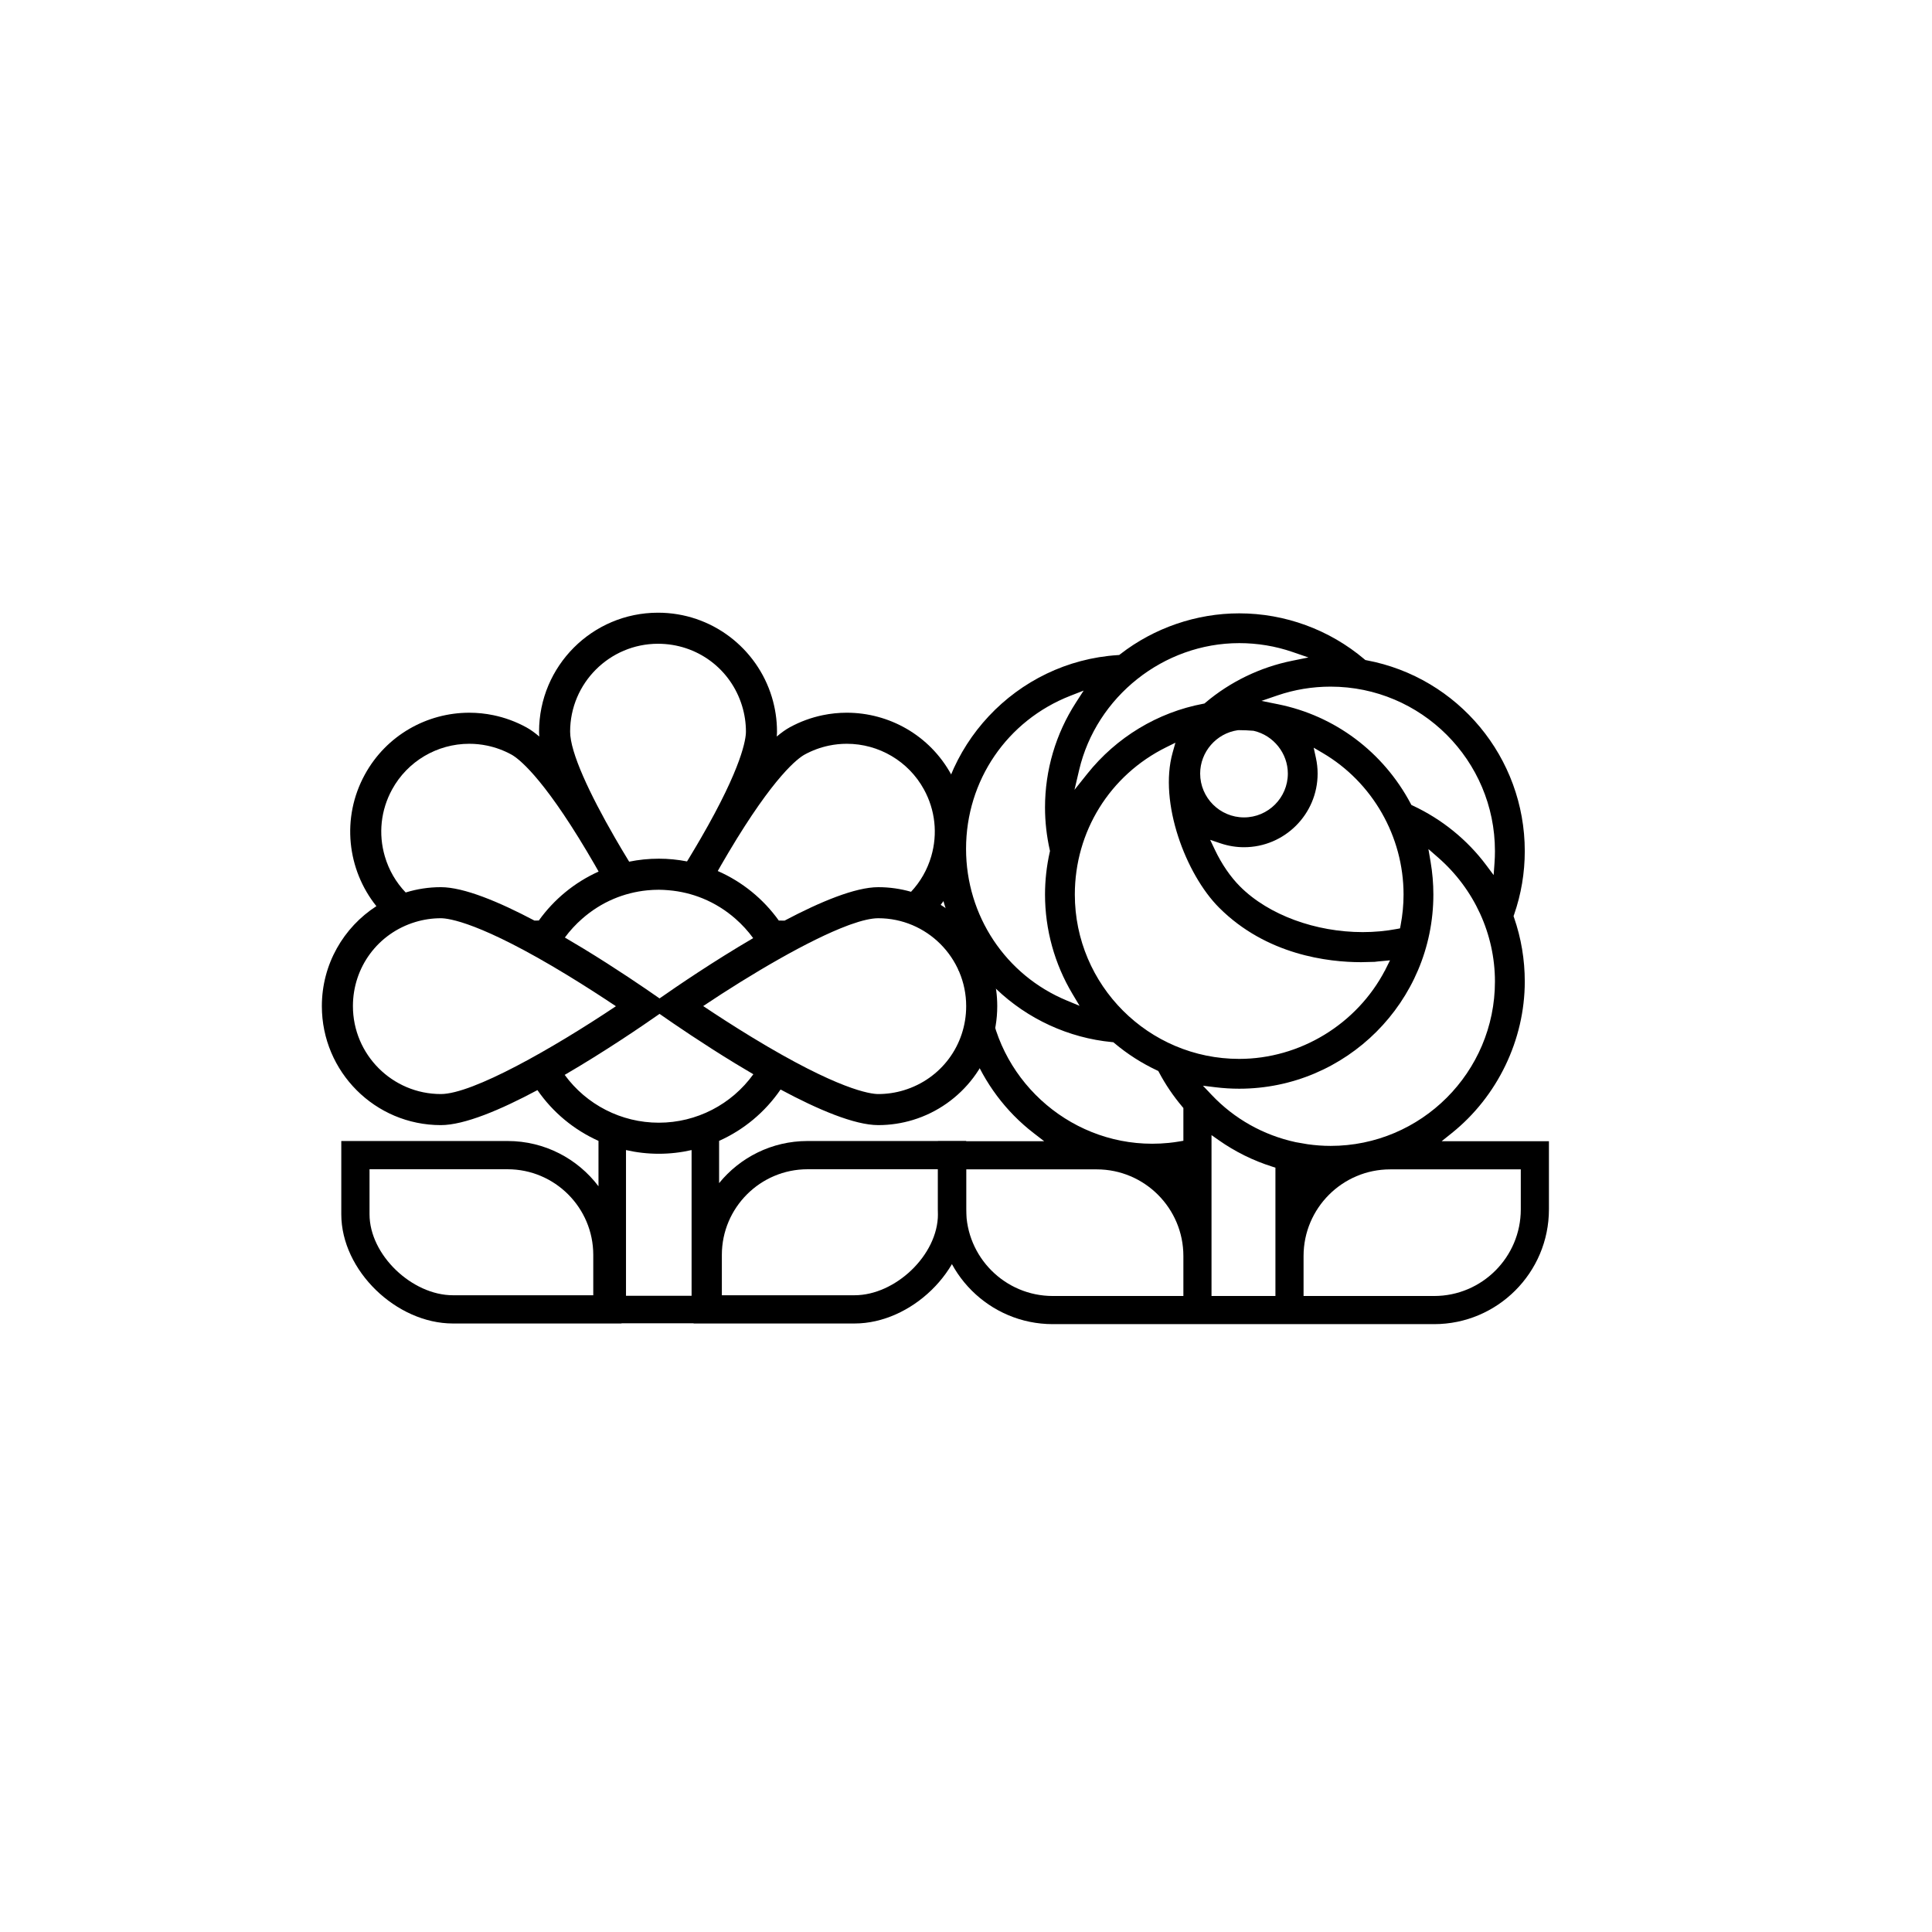 <?xml version="1.0" encoding="UTF-8"?>
<svg id="uuid-765f43aa-49a8-46cc-8bdf-b86686fd57cc" data-name="Layer 1" xmlns="http://www.w3.org/2000/svg" viewBox="0 0 1224 1224">
  <path d="M666.97,838.895h241.636c40.089,0,72.704-32.615,72.704-72.702v-43.176h-67.974l6.452-5.172c28.941-23.2,46.217-59.09,46.217-96.007,0-13.86-2.281-27.475-6.781-40.47l-.331-.953.332-.953c4.498-12.922,6.779-26.478,6.779-40.289,0-59.131-42.157-109.965-100.241-120.871l-.755-.142-.586-.496c-22.163-18.756-50.341-29.084-79.344-29.084-27.094,0-53.839,9.175-75.31,25.837l-.705.547-.891.057c-64.504,4.139-115.031,58.06-115.031,122.756,0,20.718,5.309,41.257,15.352,59.397l.499.9-.179,1.014c-.89,5.032-1.47,10.101-1.733,15.138-.109,2.087,7.297-2.148,9.14-1.203,19.233,9.868,18.795,31.765.41,41.836-4.645,2.544-3.002,5.763-1.057,10.676,8.086,20.418,21.557,38.651,39.223,52.277l6.748,5.206h-67.274v43.176c0,40.088,32.613,72.702,72.7,72.702ZM808.035,821.065h-40.492v-101.935l4.576,3.22c10.38,7.303,21.781,12.94,33.884,16.759l2.031.641v81.315ZM963.482,740.843v25.35c0,30.257-24.617,54.872-54.875,54.872h-82.746v-25.347c0-30.258,24.618-54.875,54.876-54.875h82.745ZM842.983,725.969c-4.791,0-9.713-.357-14.628-1.061l-7.436-1.289c-20.548-4.453-38.917-14.786-53.245-29.908l-5.555-5.864,8.018.982c4.949.606,9.977.914,14.943.914,67.835,0,123.022-55.189,123.022-123.025,0-6.938-.593-13.923-1.765-20.76l-1.377-8.048,6.152,5.369c22.879,19.969,36.001,48.603,36.001,78.561,0,57.419-46.713,104.131-104.13,104.131ZM772.345,575.033v.001c30.057,30.056,69.293,34.545,90.006,34.545l8.477-.206,2.49-.289c.698-.055,1.4-.118,2.101-.184l5.215-.495-2.341,4.686c-.223.445-.447.888-.677,1.329l.088.223-.213.02c-17.823,34.194-53.9,56.19-92.412,56.19-57.42,0-104.134-46.715-104.134-104.135,0-39.88,22.175-75.625,57.872-93.287l5.85-2.895-1.765,6.284c-8.887,31.646,8.382,77.16,29.441,98.215h0ZM833.694,480.188l-1.429-6.501,5.738,3.373c31.586,18.564,51.208,52.918,51.208,89.656,0,6.482-.628,13.043-1.867,19.503l-.372,1.938-1.938.369c-7.09,1.348-14.379,1.999-21.68,1.999-29.63,0-59.519-10.7-77.689-28.862-6.137-6.14-11.681-14.23-16.031-23.397l-2.939-6.193,6.494,2.195c4.861,1.643,9.886,2.476,14.935,2.476,25.72,0,46.644-20.926,46.644-46.646,0-3.328-.362-6.662-1.075-9.91ZM788.125,517.855c-15.316,0-27.777-12.462-27.777-27.779,0-13.658,10.201-25.458,23.727-27.447l.926-.046h.035c2.863,0,5.833.128,8.907.379l.418.065c12.481,2.885,21.538,14.261,21.538,27.05,0,15.318-12.461,27.779-27.776,27.779ZM947.113,539.149c0,2.469-.091,4.981-.27,7.469l-.56,7.778-4.666-6.248c-12.021-16.099-28.121-29.157-46.558-37.761l-.881-.411-.455-.858c-17.412-32.75-48.036-55.693-84.021-62.945l-10.526-2.121,10.16-3.476c10.791-3.69,22.111-5.562,33.647-5.562,57.417,0,104.13,46.715,104.13,104.135ZM785.079,407.446c11.593,0,22.957,1.887,33.775,5.608l10.092,3.471-10.459,2.124c-20.184,4.098-39.15,13.284-54.847,26.565l-.586.495-.753.142c-28.888,5.437-54.997,21.218-73.518,44.438l-8.053,10.095,2.953-12.571c10.94-46.567,53.583-80.366,101.396-80.366h0ZM678.161,440.79l8.378-3.272-4.881,7.555c-12.822,19.845-19.599,42.843-19.599,66.508,0,8.953,1.012,18.009,3.008,26.917l.143.636-.143.636c-1.995,8.88-3.007,17.945-3.007,26.946,0,22.158,6.015,43.938,17.396,62.982l4.504,7.538-8.111-3.363c-38.768-16.075-63.818-53.805-63.818-96.121,0-43.216,25.958-81.276,66.131-96.962ZM626.139,628.796l-.614-7.622,5.521,5.293c19.973,19.148,46.039,31.131,73.395,33.738l.902.087.692.582c8.214,6.907,17.268,12.703,26.912,17.229l.878.413.455.857c4.071,7.682,9.035,15.01,14.753,21.784l.685.811v20.758l-2.417.413c-2.319.396-4.619.709-6.836.931-3.433.35-6.977.528-10.529.528-53.877,0-99.471-42.079-103.798-95.8ZM612.093,740.843h82.749c30.26,0,54.878,24.617,54.878,54.875v25.347h-82.749c-30.259,0-54.877-24.615-54.877-54.872v-25.35Z"/>
  <path d="M455.584,749.553v-26.767c15.558-6.968,29.086-18.148,38.932-32.531,23.537,12.635,46.81,22.551,61.906,22.551,7.644,0,15.013-1.158,21.966-3.274,30.909-9.406,53.408-38.116,53.408-72.099,0-27.125-14.334-50.894-35.835-64.17,17.925-23.006,21.568-55.368,6.666-82.573-13.702-25.013-39.516-39.155-66.156-39.155-5.104,0-10.238.519-15.323,1.58-7.113,1.485-14.133,4.01-20.837,7.682-2.649,1.451-5.402,3.455-8.216,5.836.082-1.052.167-2.106.167-3.09,0-7.644-1.158-15.013-3.274-21.966-9.406-30.909-38.116-53.407-72.099-53.407-41.628,0-75.373,33.746-75.373,75.373,0,.984.081,2.036.163,3.088-2.813-2.379-5.564-4.383-8.213-5.833-6.704-3.672-13.723-6.197-20.837-7.682-5.085-1.061-10.219-1.58-15.322-1.58-26.64,0-52.455,14.142-66.156,39.155-15.08,27.53-11.179,60.347,7.305,83.399-20.783,13.415-34.545,36.766-34.545,63.344,0,41.628,33.746,75.373,75.373,75.373,14.944,0,37.908-9.724,61.206-22.177,9.824,14.203,23.253,25.25,38.676,32.157v28.76c-13.176-17.415-34.062-28.672-57.583-28.672h-105.363v46.392c0,35.758,34.952,69.219,70.71,69.219h106.824v-.115h45.678v.115h101.974c35.758,0,70.709-33.461,70.709-69.219v-46.392h-100.513c-22.61,0-42.784,10.404-56.017,26.679ZM375.859,820.592h-88.931c-25.835,0-52.817-25.491-52.817-51.326v-28.499h87.47c29.929,0,54.277,24.349,54.277,54.277v25.548ZM612.114,637.433c0,24.682-15.856,46.089-39.456,53.271-5.28,1.607-10.742,2.421-16.236,2.421-4.914,0-25.22-2.602-80.189-36.083-11.354-6.915-21.981-13.811-30.738-19.663,30.47-20.371,67.044-41.898,91.694-51.067.56-.201,1.117-.403,1.664-.611,7.068-2.523,13.081-3.962,17.569-3.962,30.709,0,55.692,24.984,55.692,55.693ZM417.85,632.534c-9.427-6.596-27.524-18.962-48.142-31.52-3.872-2.359-7.834-4.723-11.843-7.058,3.214-4.352,6.894-8.34,10.958-11.904,5.915-5.188,12.618-9.495,19.971-12.596,6.635-2.798,13.762-4.65,21.211-5.392,2.424-.242,4.881-.373,7.368-.373,2.139,0,4.244.142,6.338.321,7.521.644,14.718,2.408,21.429,5.146,7.692,3.137,14.707,7.553,20.852,12.956,4.156,3.654,7.912,7.749,11.174,12.227-25.101,14.657-48.219,30.425-59.317,38.193ZM509.764,478.057c4.819-2.639,10.001-4.549,15.403-5.677,3.704-.773,7.507-1.165,11.301-1.165,20.385,0,39.121,11.085,48.896,28.93,7.147,13.047,8.785,28.096,4.613,42.375-2.492,8.528-6.888,16.163-12.797,22.458-6.597-1.887-13.556-2.919-20.759-2.919-14.548,0-36.697,9.21-59.356,21.187-1.222-.016-2.439-.016-3.662-.039-9.775-13.654-23.12-24.576-38.673-31.384.683-1.202,1.343-2.385,2.041-3.596.056-.097.109-.187.165-.283,1.528-2.564,3.045-5.162,4.552-7.772,29.031-48.873,44.183-59.873,48.276-62.115ZM416.888,407.85c24.682,0,46.09,15.856,53.271,39.456,1.607,5.28,2.421,10.742,2.421,16.236,0,4.517-2.267,22.12-28.63,67.621-.993,1.679-1.969,3.349-2.938,5.018-1.458,2.463-2.919,4.931-4.514,7.55-.417.684-.829,1.336-1.245,2.014-5.791-1.127-11.764-1.735-17.879-1.735-6.431,0-12.712.653-18.781,1.896-1.593-2.611-3.179-5.224-4.729-7.835-1.385-2.402-2.804-4.822-4.241-7.247-16.051-27.821-28.428-54.101-28.428-67.283,0-30.709,24.983-55.693,55.692-55.693ZM248.41,500.145c9.775-17.845,28.511-28.93,48.896-28.93,3.795,0,7.597.392,11.302,1.165,5.402,1.127,10.584,3.037,15.403,5.677,4.072,2.231,19.086,13.121,47.824,61.352,1.64,2.849,3.298,5.669,4.964,8.465.069.12.136.232.205.353.766,1.33,1.492,2.63,2.24,3.947-15.211,6.826-28.271,17.596-37.881,31.01-.93.019-1.856.017-2.786.033-22.637-11.964-44.756-21.158-59.294-21.158-7.644,0-15.014,1.158-21.966,3.274-.1.031-.199.067-.299.098-6.124-6.381-10.67-14.178-13.221-22.911-4.172-14.279-2.534-29.328,4.613-42.375ZM223.59,637.433c0-24.682,15.856-46.09,39.456-53.271,5.28-1.607,10.743-2.421,16.236-2.421,4.914,0,25.22,2.602,80.189,36.082,11.354,6.915,21.981,13.811,30.739,19.663-40.097,26.807-90.789,55.64-110.927,55.64-30.709,0-55.692-24.984-55.692-55.693ZM438.152,820.938h-41.556v-92.327c6.735,1.534,13.695,2.345,20.778,2.345,7.083,0,14.043-.811,20.778-2.345v92.327ZM417.374,711.276c-23.769,0-45.827-11.402-59.619-30.295,25.4-14.784,48.886-30.801,60.098-38.649,9.427,6.596,27.524,18.961,48.142,31.519,3.691,2.248,7.465,4.501,11.282,6.729-13.771,19.13-35.967,30.695-59.903,30.695ZM594.221,769.267c0,25.835-26.982,51.326-52.817,51.326h-84.081v-25.548c0-29.929,24.349-54.277,54.277-54.277h82.621v28.499Z"/>
</svg>
